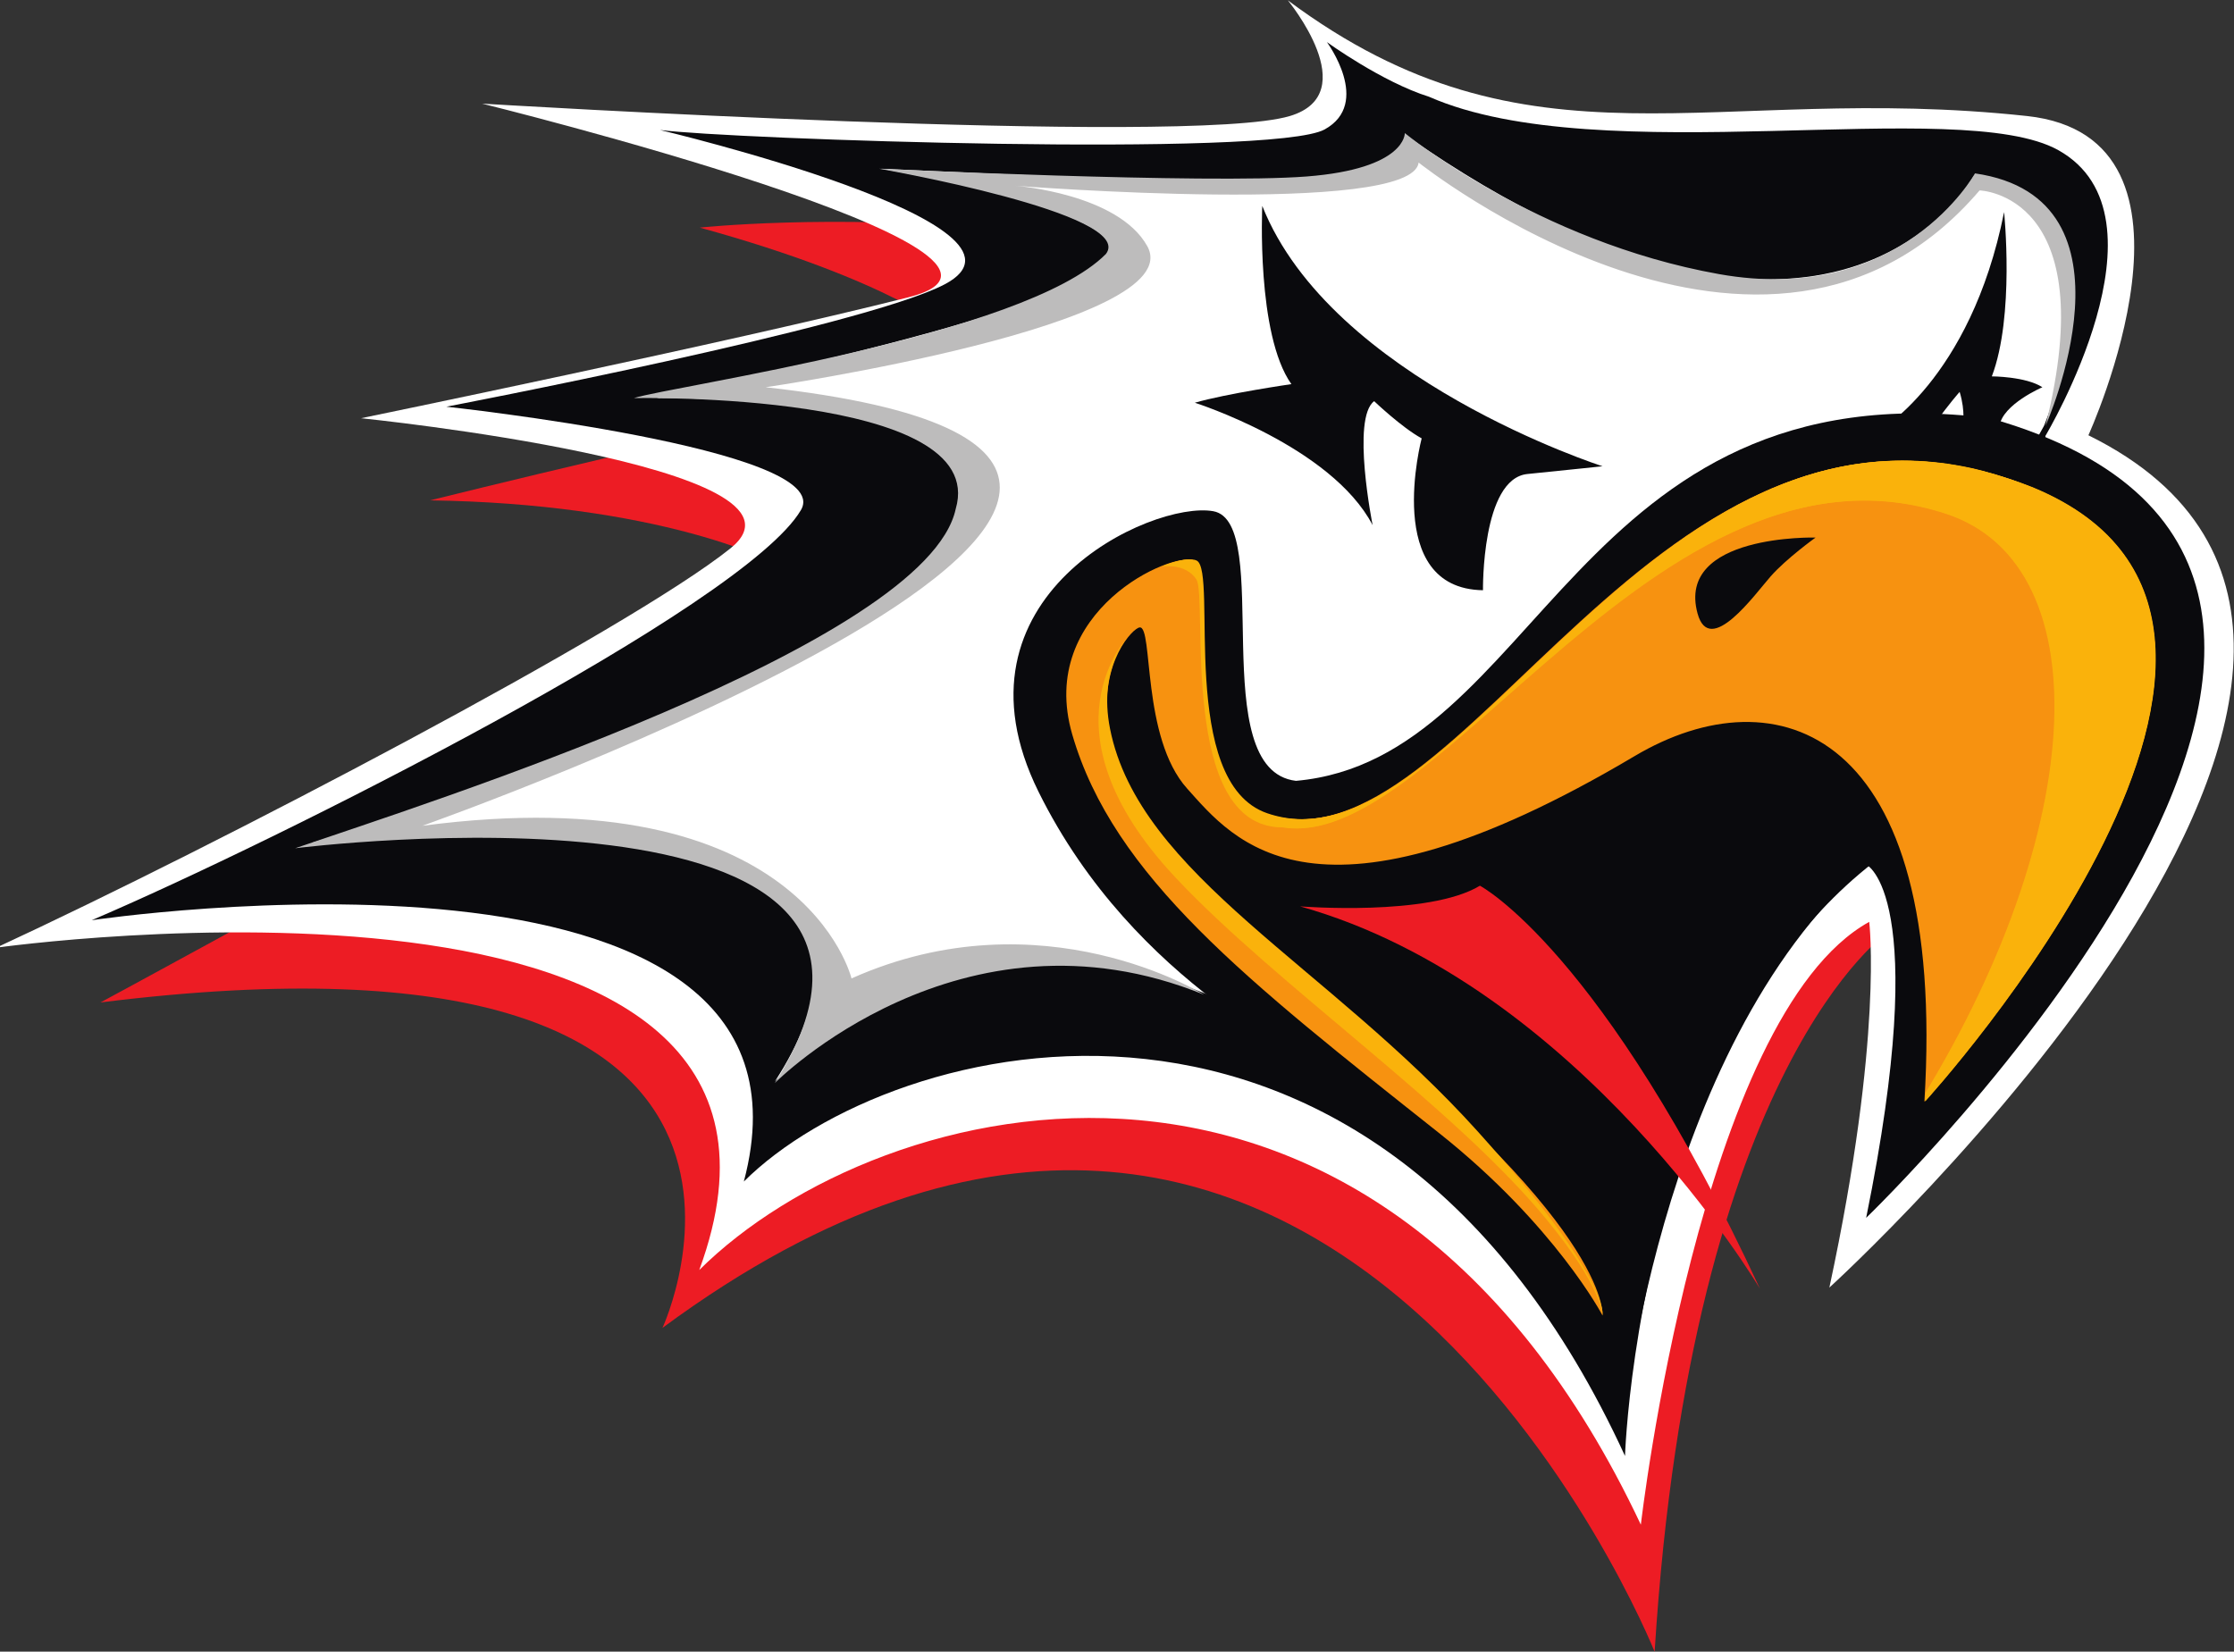 <?xml version="1.0" encoding="UTF-8" standalone="no"?>
<!-- Created with Inkscape (http://www.inkscape.org/) -->

<svg
   xmlns:dc="http://purl.org/dc/elements/1.1/"
   xmlns:cc="http://creativecommons.org/ns#"
   xmlns:rdf="http://www.w3.org/1999/02/22-rdf-syntax-ns#"
   xmlns:svg="http://www.w3.org/2000/svg"
   xmlns="http://www.w3.org/2000/svg"
   xmlns:sodipodi="http://sodipodi.sourceforge.net/DTD/sodipodi-0.dtd"
   xmlns:inkscape="http://www.inkscape.org/namespaces/inkscape"
   width="121.615"
   height="89.927"
   viewBox="0 0 121.615 89.927"
   id="svg2"
   version="1.1"
   inkscape:version="0.91 r13725"
   sodipodi:docname="Vaasan Sport logo.svg">
  <rect x="0" y="0" width="121.615" height="89.927" fill="#333333" stroke="none"/>
  <defs
     id="defs4">
    <clipPath
       clipPathUnits="userSpaceOnUse"
       id="clipPath76">
      <path
         d="m 0,453.903 150.945,0 0,124.365 -150.945,0 0,-124.365 z"
         id="path78"
         inkscape:connector-curvature="0" />
    </clipPath>
    <clipPath
       clipPathUnits="userSpaceOnUse"
       id="clipPath144">
      <path
         d="m 82.056,542.269 c -4.783,-4.473 -8.783,-8.946 -12.822,-7.551 l 0,0 c -3.909,1.35 -2.133,10.531 -3.065,11.003 l 0,0 c -0.933,0.473 -6.887,-2.182 -5.333,-7.561 l 0,0 c 1.79,-6.191 7.598,-10.733 15.93,-17.349 l 0,0 c 5.069,-4.027 7.13,-7.966 7.13,-7.966 l 0,0 c 0,0 0.401,4.05 -12.663,14.109 l 0,0 c -13.062,10.059 -8.064,15.796 -7.463,15.864 l 0,0 c 0.599,0.067 0.066,-4.793 2.065,-7.02 l 0,0 c 2,-2.229 5.542,-6.857 19.461,1.417 l 0,0 c 6.131,3.645 13.596,1.283 12.596,-15.054 l 0,0 c 0,0 19.29,21.119 4.398,26.868 l 0,0 c -1.891,0.731 -3.678,1.05 -5.371,1.051 l 0,0 c -5.915,0 -10.687,-3.906 -14.863,-7.811"
         id="path146"
         inkscape:connector-curvature="0" />
    </clipPath>
    <clipPath
       clipPathUnits="userSpaceOnUse"
       id="clipPath158">
      <path
         d="m 82.056,542.269 c -4.783,-4.473 -8.783,-8.946 -12.822,-7.551 l 0,0 c -3.909,1.35 -2.133,10.531 -3.065,11.003 l 0,0 c -0.238,0.12 -0.798,0.038 -1.477,-0.238 l 0,0 c 0.626,0.048 1.216,-0.075 1.544,-0.572 l 0,0 c 0.514,-0.783 -0.802,-10.801 3.731,-10.801 l 0,0 c 3.107,-0.535 6.894,3.278 11.308,7.091 l 0,0 c 5.056,4.368 10.934,8.736 17.55,6.568 l 0,0 c 6.609,-2.167 6.258,-13.425 -0.913,-25.265 l 0,0 c -0.006,-0.113 -0.013,-0.228 -0.02,-0.343 l 0,0 c 0,0 19.29,21.119 4.398,26.868 l 0,0 c -1.891,0.731 -3.678,1.051 -5.371,1.051 l 0,0 c -5.915,0 -10.687,-3.906 -14.863,-7.811"
         id="path160"
         inkscape:connector-curvature="0" />
    </clipPath>
    <clipPath
       clipPathUnits="userSpaceOnUse"
       id="clipPath172">
      <path
         d="m 0,453.903 150.945,0 0,124.365 -150.945,0 0,-124.365 z"
         id="path174"
         inkscape:connector-curvature="0" />
    </clipPath>
  </defs>
  <sodipodi:namedview
     id="base"
     pagecolor="#ffffff"
     bordercolor="#666666"
     borderopacity="1.0"
     inkscape:pageopacity="0.0"
     inkscape:pageshadow="2"
     inkscape:zoom="2.5347656"
     inkscape:cx="133.46776"
     inkscape:cy="60.78229"
     inkscape:document-units="px"
     inkscape:current-layer="layer1"
     showgrid="false"
     units="px"
     inkscape:window-width="1920"
     inkscape:window-height="1137"
     inkscape:window-x="-4"
     inkscape:window-y="-4"
     inkscape:window-maximized="1" />
  <g
     inkscape:label="Taso 1"
     inkscape:groupmode="layer"
     id="layer1"
     transform="translate(0,-962.435)">
    <g
       id="g3912"
       transform="matrix(1.25,0,0,-1.25,-17.563,1675.109)">
      <g
         id="g72">
        <g
           clip-path="url(#clipPath76)"
           id="g74">
          <g
             transform="matrix(0.267,0,0,-0.27,119.24,462.994)"
             id="g80">
            <g
               transform="translate(-85.829,-246.615)"
               id="g82">
              <path
                 inkscape:connector-curvature="0"
                 id="path84"
                 style="fill:#ed1c24;fill-opacity:1;fill-rule:nonzero;stroke:none"
                 d="m 0,0 c 0,0 -32.25,21.25 -38.25,116.25 0,0 -53.165,-131.584 -161.832,-52.25 0,0 31.832,-67.75 -91.668,-52.5 0,0 119.75,-63.75 115.25,-67.75 -4.5,-4 -25.5,-12.75 -61.5,-13.25 0,0 55,-13.5 61.5,-13.5 l 23.25,-13.75 c 0,0 -9.5,-8.25 -40.75,-16.75 0,0 21.25,-2.25 48,0.25 L 6.5,-34 0,0 Z" />
            </g>
          </g>
          <g
             transform="matrix(0.267,0,0,-0.27,119.24,462.994)"
             id="g86">
            <g
               transform="translate(-95.579,-189.115)"
               id="g88">
              <path
                 inkscape:connector-curvature="0"
                 id="path90"
                 style="fill:#ffffff;fill-opacity:1;fill-rule:nonzero;stroke:none"
                 d="m 0,0 c 0,0 114,-102.5 42.25,-137.5 0,0 22.229,-48.058 -10,-51.5 -51.5,-5.5 -81,10.5 -120.583,-18.667 0,0 12.583,15.042 0.333,18.667 -16.682,4.937 -131.75,-2 -131.75,-2 0,0 98.5,24 69.5,31.25 -29,7.25 -89.25,19.5 -89.25,19.5 0,0 77,7.75 60.25,21 C -196,-106 -263,-71.333 -299,-54.833 c 0,0 141.333,-19.667 114.667,52 29.5,-29 110.583,-49.167 153.583,41.083 0,0 9.583,-82.083 37.25,-97.25 0,0 2.333,18.334 -6.5,59" />
            </g>
          </g>
          <g
             transform="matrix(0.267,0,0,-0.27,119.24,462.994)"
             id="g92">
            <g
               transform="translate(-60.329,-326.532)"
               id="g94">
              <path
                 inkscape:connector-curvature="0"
                 id="path96"
                 style="fill:#0a0a0d;fill-opacity:1;fill-rule:nonzero;stroke:none"
                 d="m 0,0 c 0,0 21.417,-35.417 2.084,-46.083 -16.115,-8.892 -74.672,3.534 -102.628,-8.608 -7.706,-2.392 -16.667,-8.824 -16.667,-8.824 0,0 7.392,9.87 -0.372,14.098 -8.417,4.584 -97.143,1.555 -108.417,0.084 0,0 65.083,15.25 46.417,24.916 -13.324,6.9 -81.255,19.726 -81.255,19.726 0,0 63.698,6.792 57.843,16.667 -9.255,15.607 -85.922,53.607 -115.686,66.176 0,0 122.549,-18.137 106.372,42.157 24.059,-23.726 102.864,-43.726 143.726,44.274 0,0 3.333,-104.078 77.353,-109.471 C 19.492,54.331 -2.015,16.387 -2.015,16.387 L 0,0 Z" />
            </g>
          </g>
          <g
             transform="matrix(0.267,0,0,-0.27,119.24,462.994)"
             id="g98">
            <g
               transform="translate(-60.579,-328.115)"
               id="g100">
              <path
                 inkscape:connector-curvature="0"
                 id="path102"
                 style="fill:#ffffff;fill-opacity:1;fill-rule:nonzero;stroke:none"
                 d="m 0,0 c 0,0 16,-37.5 -11.5,-40.25 0,0 -22.75,41.417 -92.5,-6.583 -0.333,10 -39.166,7.333 -85.667,5.333 0,0 42.917,7 37,14.667 -5.79,7.503 -48.583,16.833 -73.583,22.333 0,0 57.016,-1.042 48.75,20 -5.5,14 -48,35 -105,51.75 0,0 109,-12.5 75.5,38.5 0,0 32.5,-34.75 78.75,-10.25 L -8.75,15.5 0,0 Z" />
            </g>
          </g>
          <g
             transform="matrix(0.267,0,0,-0.27,119.24,462.994)"
             id="g104">
            <g
               transform="translate(-60.329,-328.115)"
               id="g106">
              <path
                 inkscape:connector-curvature="0"
                 id="path108"
                 style="fill:#bdbcbc;fill-opacity:1;fill-rule:nonzero;stroke:none"
                 d="m 0,0 c 0,0 16.625,-36.75 -11.5,-40.75 0,0 -12,21.5 -41.75,16.25 -29.75,-5.25 -51.25,-22.75 -51.25,-22.75 0,0 0.25,5.75 -16,7 -16.25,1.25 -69.75,-1.25 -69.75,-1.25 0,0 42,7.25 37,13.75 -13.25,13.25 -70.5,21.25 -77,23.25 0,0 58.125,-1.125 52.5,17.875 -4.75,21.875 -86.75,47.625 -107.75,54.75 0,0 111.25,-13.875 78.25,37.875 0,0 30.25,-30.25 70,-14.25 0,0 -26.375,-16.375 -57.5,-2.625 0,0 -7.875,-32.75 -70,-24.625 0,0 167.25,-58.5 56,-70.75 0,0 69.354,-10.036 62.25,-22.75 -4.75,-8.5 -21.5,-9.75 -21.5,-9.75 0,0 64.75,5 65.75,-3.75 0,0 56.75,44.75 91.5,4.5 0,0 20.25,0.5 10.75,38" />
            </g>
          </g>
          <g
             transform="matrix(0.267,0,0,-0.27,119.24,462.994)"
             id="g110">
            <g
               transform="translate(-132.579,-321.615)"
               id="g112">
              <path
                 inkscape:connector-curvature="0"
                 id="path114"
                 style="fill:#0a0a0d;fill-opacity:1;fill-rule:nonzero;stroke:none"
                 d="m 0,0 c 0,0 -44.25,-14 -55.5,-42 0,0 -1,20.75 4.75,28.75 0,0 -10.5,1.5 -15.75,3 0,0 22.25,7 29,19.75 0,0 -3.5,-17.25 0.25,-20 0,0 4.5,4.25 7.75,6 0,0 -6.5,24.25 10,24.5 0,0 -0.25,-18 7.25,-18.75 C -4.75,0.5 0,0 0,0" />
            </g>
          </g>
          <g
             transform="matrix(0.267,0,0,-0.27,119.24,462.994)"
             id="g116">
            <g
               transform="translate(-67.079,-362.615)"
               id="g118">
              <path
                 inkscape:connector-curvature="0"
                 id="path120"
                 style="fill:#0a0a0d;fill-opacity:1;fill-rule:nonzero;stroke:none"
                 d="m 0,0 c 0,0 1.75,16.75 -2,26.5 0,0 5.5,0 8.25,1.75 0,0 -6.5,2.75 -7,6.25 l -6,0 c 0,0 0.5,-2.25 -0.5,-5.5 0,0 -2,2.25 -3.75,4.75 -1.75,2.5 -3.25,3 -3.25,3 l -6.5,-1.25 C -20.75,35.5 -5.5,27.25 0,0" />
            </g>
          </g>
          <g
             transform="matrix(0.267,0,0,-0.27,119.24,462.994)"
             id="g122">
            <g
               transform="translate(-89.579,-200.365)"
               id="g124">
              <path
                 inkscape:connector-curvature="0"
                 id="path126"
                 style="fill:#0a0a0d;fill-opacity:1;fill-rule:nonzero;stroke:none"
                 d="m 0,0 c 0,0 109.25,-104 20.25,-129 -68,-8.5 -73.5,55 -113.25,58.5 -15,-1.75 -3.5,-41.75 -13.5,-43.5 -10,-1.75 -44.25,13.75 -28.5,45.25 15.75,31.5 45.25,43.25 46.5,45.5 1.25,2.25 25.75,13 41.25,38.5 5.981,9.841 7.25,21 7.25,21 0,0 5.5,-63.25 40,-93.25 0,0 10.75,4.75 0,57" />
            </g>
          </g>
          <g
             transform="matrix(0.267,0,0,-0.27,119.24,462.994)"
             id="g128">
            <g
               transform="translate(-80.079,-219.115)"
               id="g130">
              <path
                 inkscape:connector-curvature="0"
                 id="path132"
                 style="fill:#f79210;fill-opacity:1;fill-rule:nonzero;stroke:none"
                 d="m 0,0 c 0,0 72.358,-78.207 16.5,-99.5 -60.333,-23 -91.834,63.966 -124,53 -14.666,-5 -8,-39 -11.5,-40.75 -3.5,-1.75 -25.833,8.083 -20,28 6.715,22.929 28.5,39.749 59.75,64.25 19.02,14.912 26.75,29.5 26.75,29.5 0,0 1.5,-15 -47.5,-52.25 -49,-37.25 -30.25,-58.5 -28,-58.75 2.25,-0.25 0.25,17.75 7.75,26 7.5,8.25 20.79,25.395 73,-5.25 23,-13.5 51,-4.75 47.25,55.75" />
            </g>
          </g>
          <g
             transform="matrix(0.267,0,0,-0.27,119.24,462.994)"
             id="g134">
            <g
               transform="translate(-132.579,-184.615)"
               id="g136">
              <path
                 inkscape:connector-curvature="0"
                 id="path138"
                 style="fill:#fab20b;fill-opacity:1;fill-rule:nonzero;stroke:none"
                 d="m 0,0 c 0,0 1.399,-5.784 -20.334,-29.668 -24.416,-26.832 -55.264,-41.321 -59.999,-65 -2,-10 3.166,-15.082 3.166,-15.082 0,0 -15.333,15 7.5,39.082 C -53.204,-53.305 -24.25,-33.75 -9,-15.335 0.046,-4.412 0,0 0,0" />
            </g>
          </g>
        </g>
      </g>
      <g
         id="g140">
        <g
           clip-path="url(#clipPath144)"
           id="g142">
          <g
             transform="matrix(0.267,0,0,-0.27,119.24,462.994)"
             id="g148">
            <g
               transform="translate(-83.246,-215.282)"
               id="g150">
              <path
                 inkscape:connector-curvature="0"
                 id="path152"
                 style="fill:#fab20b;fill-opacity:1;fill-rule:nonzero;stroke:none"
                 d="m 0,0 c 0,0 70.667,-70.083 31.917,-97.583 0,0 -35.5,-22.75 -66.25,-0.5 0,0 -16,12.25 -41,37 0,0 -24,16.75 -30.5,7 0,0 -4,-36.5 -7.75,-38.5 -3.75,-2 -9.25,1.25 -9.25,1.25 l -7.75,4 c 0,0 11.5,-6 15,-0.75 1.932,2.897 -3.002,40 14,40 25,4.25 61.766,-65.625 108.25,-50.583 C 32.417,-90.333 30,-45.667 0,0" />
            </g>
          </g>
        </g>
      </g>
      <g
         id="g154">
        <g
           clip-path="url(#clipPath158)"
           id="g156">
          <g
             transform="matrix(0.267,0,0,-0.27,119.24,462.994)"
             id="g162">
            <g
               transform="translate(-80.079,-219.115)"
               id="g164">
              <path
                 inkscape:connector-curvature="0"
                 id="path166"
                 style="fill:#fab20b;fill-opacity:1;fill-rule:nonzero;stroke:none"
                 d="m 0,0 c 0,0 72.358,-78.207 16.5,-99.5 -60.333,-23 -91.834,63.966 -124,53 -14.666,-5 -8,-39 -11.5,-40.75 -3.5,-1.75 -25.833,8.083 -20,28 6.715,22.929 28.5,39.749 59.75,64.25 19.02,14.912 26.75,29.5 26.75,29.5 0,0 1.5,-15 -47.5,-52.25 -49,-37.25 -30.25,-58.5 -28,-58.75 2.25,-0.25 0.25,17.75 7.75,26 7.5,8.25 20.79,25.395 73,-5.25 23,-13.5 51,-4.75 47.25,55.75" />
            </g>
          </g>
        </g>
      </g>
      <g
         id="g168">
        <g
           clip-path="url(#clipPath172)"
           id="g170">
          <g
             transform="matrix(0.267,0,0,-0.27,119.24,462.994)"
             id="g176">
            <g
               transform="translate(-97.829,-310.115)"
               id="g178">
              <path
                 inkscape:connector-curvature="0"
                 id="path180"
                 style="fill:#0a0a0d;fill-opacity:1;fill-rule:nonzero;stroke:none"
                 d="m 0,0 c 0,0 -22.796,-0.591 -19.25,12.25 1.974,7.145 9.375,-3.125 11.937,-6 C -4.75,3.375 0,0 0,0" />
            </g>
          </g>
          <g
             transform="matrix(0.267,0,0,-0.27,119.24,462.994)"
             id="g182">
            <g
               transform="translate(-181.912,-250.615)"
               id="g184">
              <path
                 inkscape:connector-curvature="0"
                 id="path186"
                 style="fill:#ed1c24;fill-opacity:1;fill-rule:nonzero;stroke:none"
                 d="m 0,0 c 0,0 20.999,1.667 29.333,-3.333 0,0 20,10.332 45.667,64.999 C 75,61.666 45.667,12.667 0,0" />
            </g>
          </g>
        </g>
      </g>
    </g>
  </g>
</svg>
